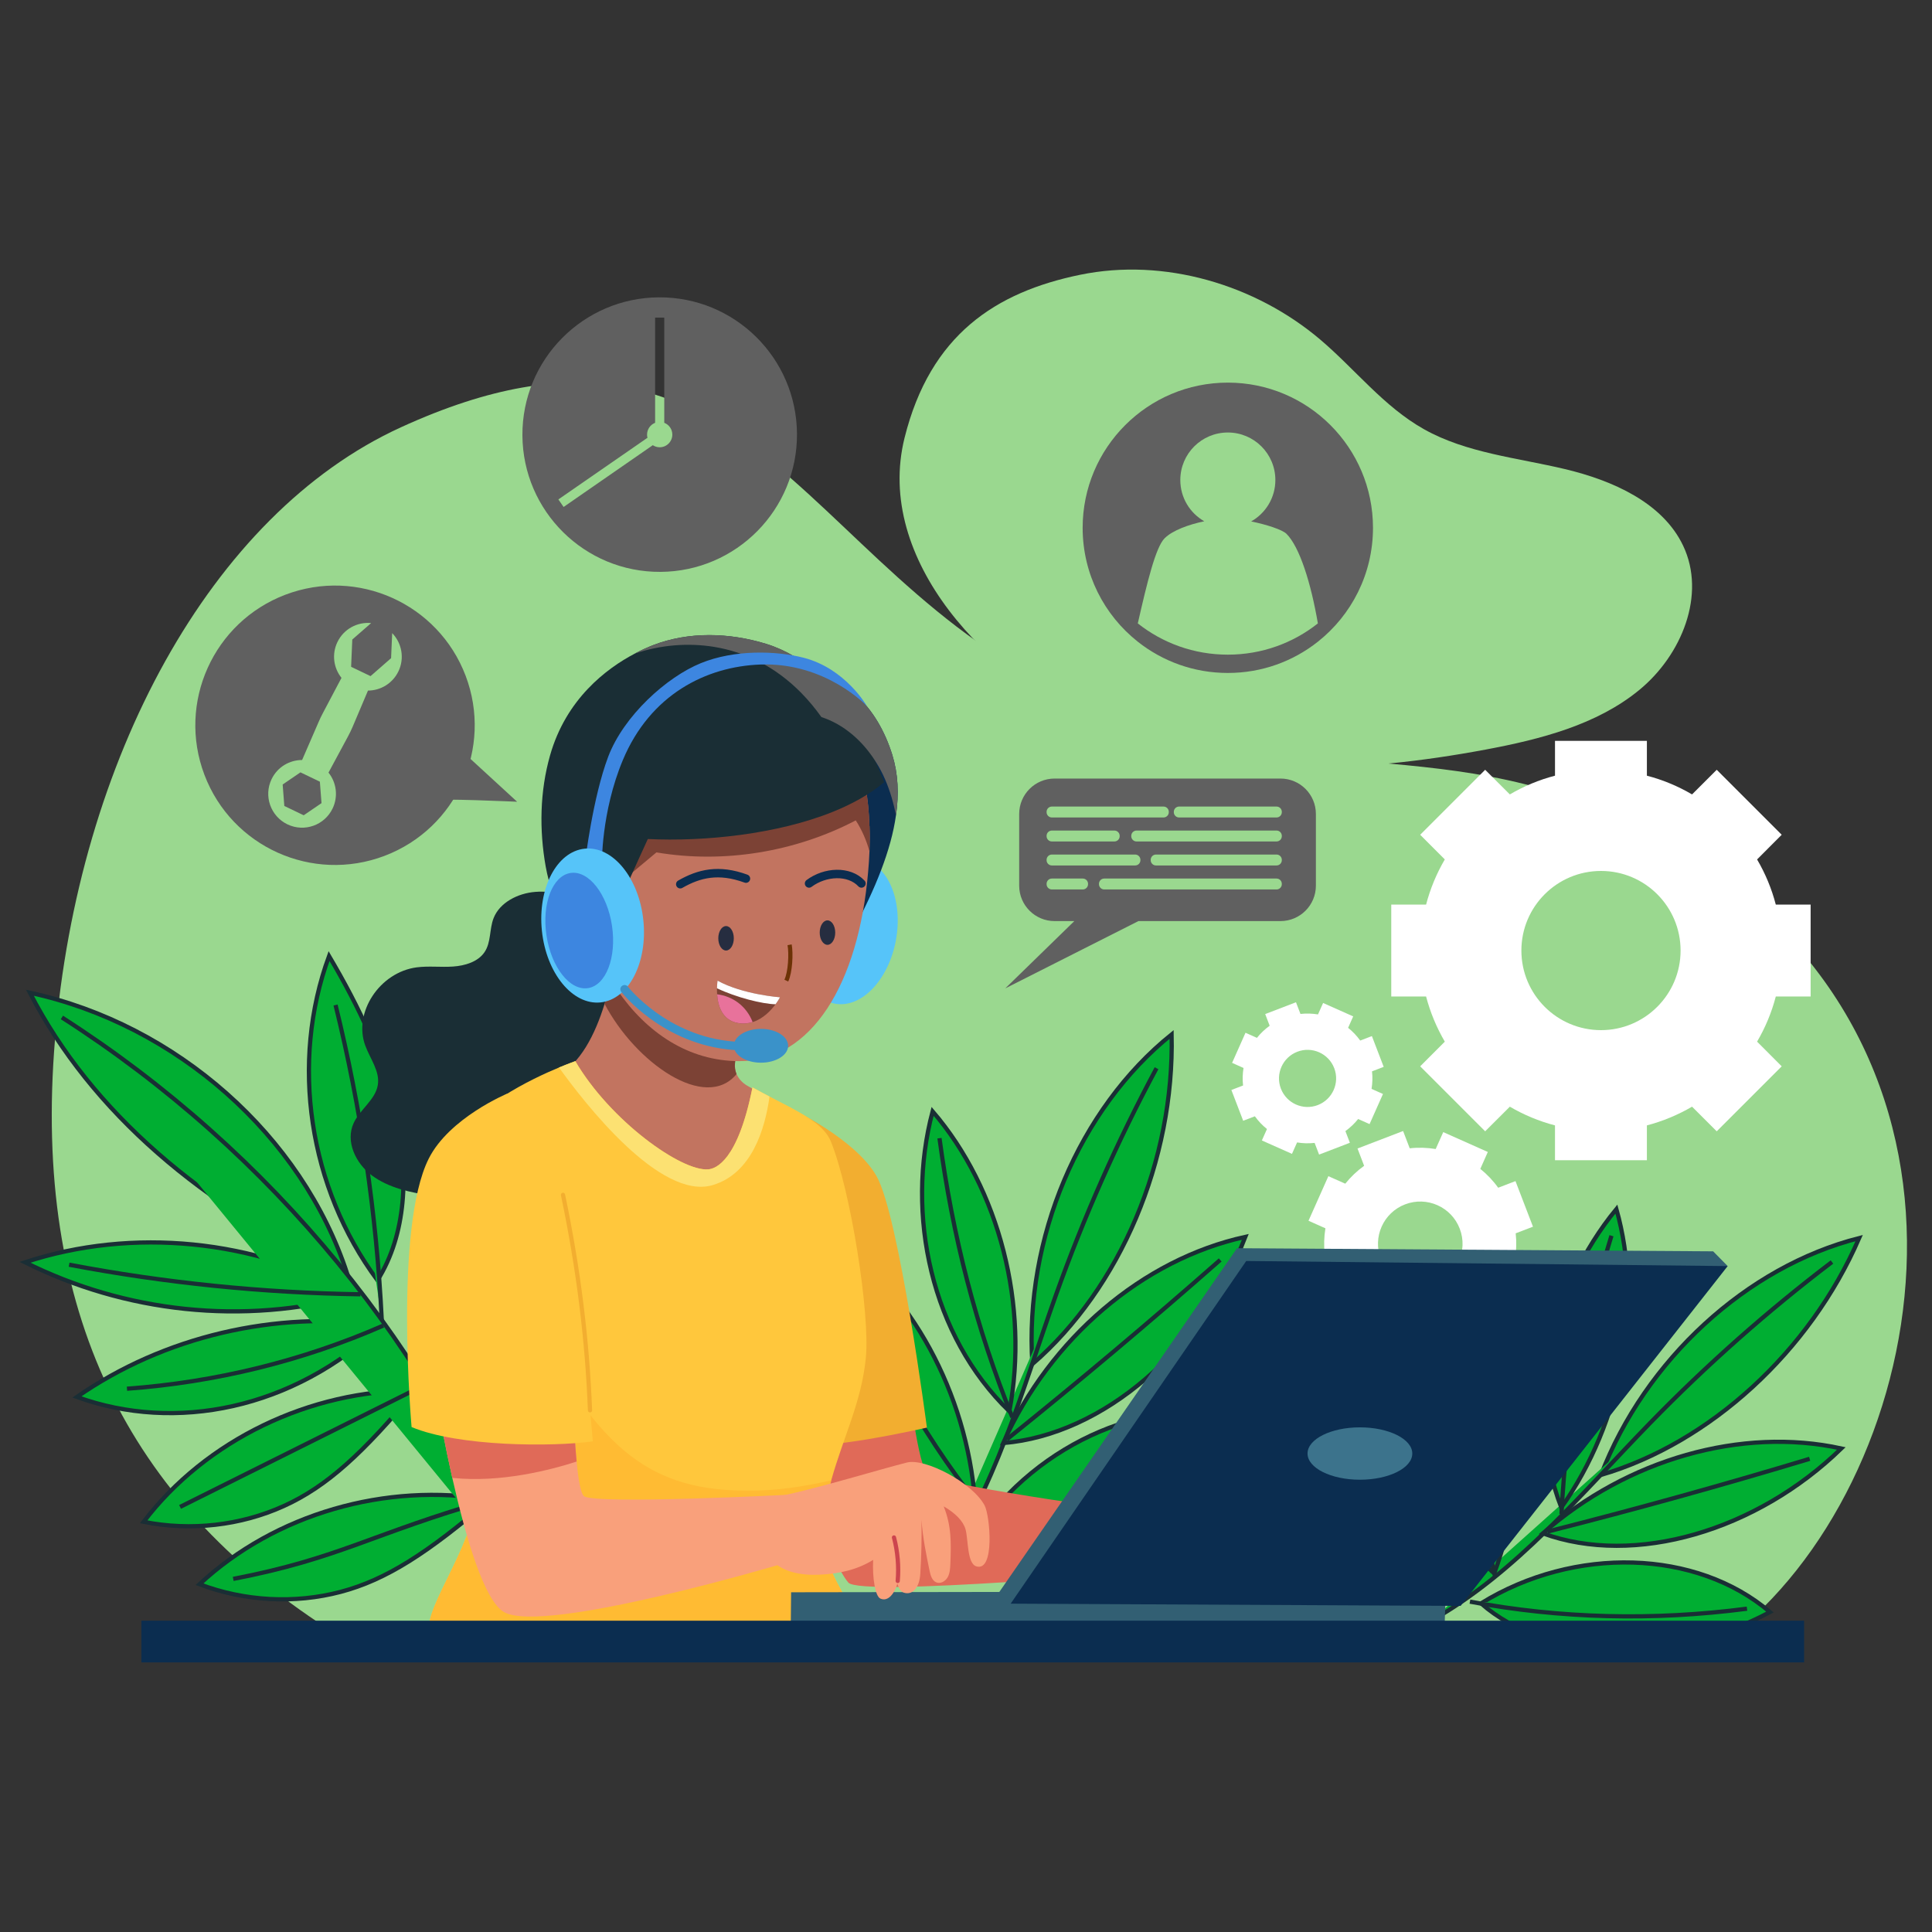 <svg xmlns="http://www.w3.org/2000/svg" xmlns:xlink="http://www.w3.org/1999/xlink" id="Calque_1" x="0px" y="0px" viewBox="0 0 458.14 458.14" style="enable-background:new 0 0 458.14 458.14;" xml:space="preserve"><rect x="0" y="0" width="458.14" height="458.14" fill="#333333" stroke="none"/><style type="text/css">	.st0{fill:#9AD88F;}	.st1{fill:#FFFFFF;}	.st2{fill:#606060;}	.st3{fill:#00AE32;stroke:#1A2E35;stroke-miterlimit:10;}	.st4{fill:#E06A58;}	.st5{fill:#F2AE30;}	.st6{fill:#1A2E35;}	.st7{fill:#C27460;}	.st8{fill:#7C4235;}	.st9{fill:#FFC73C;}	.st10{fill:#FFBB33;}	.st11{fill:#FCE172;}	.st12{fill:#325F73;}	.st13{fill:#0B2D50;}	.st14{fill:#3C738C;}	.st15{fill:#56C4F9;}	.st16{fill:none;stroke:#0B2D50;stroke-width:2;stroke-linecap:round;stroke-miterlimit:10;}	.st17{fill:none;stroke:#6C3206;stroke-miterlimit:10;}	.st18{fill:#262D40;}	.st19{fill:#E8729B;}	.st20{fill:#3D86E0;}	.st21{fill:#3A92C9;}	.st22{fill:none;stroke:#3A92C9;stroke-width:2;stroke-linecap:round;stroke-miterlimit:10;}	.st23{fill:#F9A07B;}	.st24{fill:none;stroke:#CC454E;stroke-linecap:round;stroke-miterlimit:10;}	.st25{fill:none;stroke:#F2AE30;stroke-linecap:round;stroke-miterlimit:10;}</style><g id="XMLID_163_">	<g id="XMLID_329_">		<g>			<path id="XMLID_00000154390018089148511170000013234752021535457930_" class="st0" d="M409.6,388.64    c47.49-36.11,68.64-136.24-8.47-185.34c-51.05-32.5-82.8-13.96-140.23-35.46c-70.11-26.24-80.56-105.52-165.84-66.51    c-45.18,20.66-76.5,78.89-82.01,145.07c-5.4,64.81,17.57,109.28,64.51,139.71C187.79,390.8,298.24,389.95,409.6,388.64z"></path>			<path id="XMLID_00000156583648867960508040000000436600442037833140_" class="st0" d="M214.5,103.83    c-7.17,28.8,19.46,57.31,47.53,69.13c28.06,11.83,60.24,10.42,90.31,4.78c12.97-2.43,26.31-5.85,36.38-14.12    c10.08-8.27,15.92-22.63,10.4-34.23c-4.87-10.23-16.74-15.47-28.05-18.16c-11.31-2.69-23.33-3.79-33.4-9.45    c-9.56-5.37-16.34-14.26-24.65-21.3c-15.36-12.99-36.93-19.43-56.89-15.32C236.15,69.27,220.6,79.35,214.5,103.83z"></path>		</g>	</g>	<g id="XMLID_162_">		<g id="XMLID_160_">			<g id="XMLID_27_">				<path id="XMLID_155_" class="st1" d="M429.36,236.3v-21.79h-8.26c-0.99-3.81-2.5-7.4-4.44-10.71l5.84-5.85l-15.41-15.41     l-5.85,5.84c-3.31-1.94-6.9-3.45-10.71-4.44v-8.26h-21.79v8.26c-3.81,0.99-7.4,2.5-10.71,4.44l-5.85-5.84l-15.41,15.41     l5.84,5.85c-1.94,3.31-3.44,6.9-4.44,10.71h-8.26v21.79h8.26c1,3.81,2.51,7.4,4.44,10.71l-5.84,5.85l15.41,15.41l5.85-5.84     c3.31,1.94,6.9,3.44,10.71,4.44v8.26h21.79v-8.26c3.81-1,7.4-2.51,10.71-4.44l5.85,5.84l15.41-15.41l-5.84-5.85     c1.94-3.31,3.45-6.9,4.44-10.71H429.36z M379.65,244.28c-10.43,0-18.88-8.45-18.88-18.88c0-10.42,8.45-18.87,18.88-18.87     c10.42,0,18.87,8.45,18.87,18.87C398.52,235.82,390.06,244.28,379.65,244.28z"></path>				<path id="XMLID_66_" class="st1" d="M363.52,290.89l-4.15-10.81l-4.1,1.57c-1.22-1.7-2.65-3.19-4.24-4.47l1.78-4.01l-10.57-4.71     l-1.79,4.01c-2.01-0.33-4.08-0.4-6.16-0.17l-1.57-4.1l-10.81,4.15l1.57,4.1c-1.7,1.22-3.19,2.65-4.47,4.24l-4.01-1.78     l-4.71,10.57l4.01,1.79c-0.33,2.01-0.39,4.08-0.17,6.16l-4.1,1.57l4.15,10.81l4.1-1.57c1.22,1.7,2.65,3.19,4.24,4.47l-1.78,4.01     l10.57,4.71l1.79-4.01c2.01,0.33,4.08,0.39,6.16,0.17l1.57,4.1l10.81-4.15l-1.57-4.1c1.7-1.22,3.19-2.65,4.47-4.24l4.01,1.78     l4.71-10.57l-4.01-1.79c0.33-2.01,0.4-4.08,0.17-6.16L363.52,290.89z M340.39,304.31c-5.17,1.98-10.97-0.6-12.96-5.77     c-1.98-5.17,0.6-10.97,5.77-12.95c5.17-1.98,10.97,0.6,12.95,5.77C348.14,296.52,345.55,302.32,340.39,304.31z"></path>				<path id="XMLID_69_" class="st1" d="M328.12,252.99l-2.8-7.3l-2.77,1.06c-0.82-1.15-1.79-2.16-2.87-3.02l1.21-2.71l-7.14-3.18     l-1.21,2.71c-1.36-0.22-2.76-0.27-4.16-0.11l-1.06-2.77l-7.3,2.8l1.06,2.77c-1.15,0.82-2.16,1.79-3.02,2.87l-2.71-1.21     l-3.18,7.14l2.71,1.21c-0.22,1.36-0.27,2.75-0.11,4.16l-2.77,1.06l2.8,7.3l2.77-1.06c0.83,1.15,1.79,2.16,2.87,3.02l-1.21,2.71     l7.14,3.18l1.21-2.71c1.36,0.22,2.75,0.27,4.16,0.11l1.06,2.77l7.3-2.8l-1.06-2.77c1.15-0.83,2.16-1.79,3.02-2.87l2.71,1.21     l3.18-7.14l-2.71-1.21c0.22-1.36,0.27-2.76,0.11-4.16L328.12,252.99z M312.49,262.05c-3.49,1.34-7.41-0.41-8.75-3.9     c-1.34-3.49,0.41-7.41,3.9-8.75c3.49-1.34,7.41,0.41,8.75,3.9C317.73,256.79,315.98,260.71,312.49,262.05z"></path>			</g>			<g id="XMLID_29_">				<path class="st2" d="M291.16,90.73c-19.01,0-34.43,15.42-34.43,34.43c0,10.95,5.11,20.71,13.08,27.01     c5.88,4.65,13.29,7.41,21.35,7.41c8.07,0,15.48-2.76,21.35-7.41c7.96-6.3,13.07-16.06,13.07-27.01     C325.58,106.15,310.17,90.73,291.16,90.73z M291.16,155.24c-8.06,0-15.47-2.76-21.35-7.41c2.2-9.69,4.23-18.05,6.34-20.17     c1.89-1.9,5.78-3.29,9.42-4.05c-3.4-1.94-5.68-5.59-5.68-9.78c0-6.23,5.04-11.27,11.27-11.27c6.22,0,11.27,5.04,11.27,11.27     c0,4.21-2.31,7.88-5.74,9.82c3.65,0.74,7.4,1.96,8.38,2.94c3.12,3.11,5.81,11.7,7.44,21.24     C306.64,152.48,299.23,155.24,291.16,155.24z"></path>			</g>			<g id="XMLID_34_">				<g id="XMLID_35_">					<path class="st2" d="M303.64,184.62h-53.56c-4.64,0-8.4,3.76-8.4,8.4v17c0,4.64,3.77,8.41,8.41,8.4h4.67l-16.38,15.96      l31.58-15.96h33.68c4.64,0,8.4-3.76,8.4-8.4v-17C312.04,188.38,308.28,184.62,303.64,184.62z M248.18,192.51      c0-0.69,0.56-1.25,1.25-1.25h26.48c0.69,0,1.25,0.56,1.25,1.25v0.09c0,0.69-0.56,1.25-1.25,1.25h-26.48      c-0.69,0-1.25-0.56-1.25-1.25V192.51z M248.18,198.2c0-0.69,0.56-1.25,1.25-1.25h14.83c0.69,0,1.25,0.56,1.25,1.25v0.09      c0,0.69-0.56,1.25-1.25,1.25h-14.83c-0.69,0-1.25-0.56-1.25-1.25V198.2z M248.18,203.89c0-0.69,0.56-1.25,1.25-1.25h19.75      c0.69,0,1.25,0.56,1.25,1.25v0.09c0,0.69-0.56,1.25-1.25,1.25h-19.75c-0.69,0-1.25-0.56-1.25-1.25V203.89z M249.43,210.92      c-0.69,0-1.25-0.56-1.25-1.25v-0.09c0-0.69,0.56-1.25,1.25-1.25h7.33c0.69,0,1.25,0.56,1.25,1.25v0.09      c0,0.69-0.56,1.25-1.25,1.25H249.43z M303.96,209.67c0,0.69-0.56,1.25-1.25,1.25h-40.86c-0.69,0-1.25-0.56-1.25-1.25v-0.09      c0-0.69,0.56-1.25,1.25-1.25h40.86c0.69,0,1.25,0.56,1.25,1.25V209.67z M303.96,203.98c0,0.69-0.56,1.25-1.25,1.25h-28.59      c-0.69,0-1.25-0.56-1.25-1.25v-0.09c0-0.69,0.56-1.25,1.25-1.25h28.59c0.69,0,1.25,0.56,1.25,1.25V203.98z M303.96,198.29      c0,0.69-0.56,1.25-1.25,1.25h-33.2c-0.69,0-1.25-0.56-1.25-1.25v-0.09c0-0.69,0.56-1.25,1.25-1.25h33.2      c0.69,0,1.25,0.56,1.25,1.25V198.29z M303.96,192.6c0,0.69-0.56,1.25-1.25,1.25H279.6c-0.69,0-1.25-0.56-1.25-1.25v-0.09      c0-0.69,0.56-1.25,1.25-1.25h23.11c0.69,0,1.25,0.56,1.25,1.25V192.6z"></path>				</g>			</g>			<g id="XMLID_25_">				<g id="XMLID_24_">					<path class="st2" d="M75.85,185.36l-4.6-2.21l-4.22,2.88l0.39,5.09l4.6,2.21l4.22-2.88L75.85,185.36z M75.85,185.36l-4.6-2.21      l-4.22,2.88l0.39,5.09l4.6,2.21l4.22-2.88L75.85,185.36z M110.41,160.23c-6.5-17.1-25.62-25.7-42.72-19.21      c-17.1,6.49-25.7,25.62-19.21,42.72c6.49,17.1,25.61,25.7,42.71,19.21C108.29,196.46,116.9,177.34,110.41,160.23z M94.48,159.2      c-1.38,2.87-4.23,4.55-7.22,4.56l-3.63,8.57c-0.34,0.8-0.72,1.58-1.13,2.34l-4.6,8.54c1.87,2.33,2.35,5.63,0.97,8.51      c-1.92,3.99-6.71,5.68-10.71,3.76c-3.99-1.92-5.68-6.72-3.76-10.71c1.38-2.88,4.25-4.55,7.24-4.55l3.95-9.1      c0.29-0.67,0.6-1.32,0.94-1.96l4.45-8.42c-1.87-2.33-2.35-5.61-0.97-8.48c1.5-3.12,4.75-4.83,8-4.51l-4.47,3.9l-0.28,6.47      l4.61,2.21l4.87-4.26l0.26-5.94C95.28,152.48,95.98,156.09,94.48,159.2z M71.25,183.15l-4.22,2.88l0.39,5.09l4.6,2.21      l4.22-2.88l-0.39-5.09L71.25,183.15z"></path>				</g>				<path id="XMLID_26_" class="st2" d="M102.44,189.8c1.18-0.55,20.19,0.32,20.19,0.32l-13.7-12.58L102.44,189.8z"></path>			</g>			<g id="XMLID_159_">				<g id="XMLID_74_">					<g id="XMLID_157_">						<path class="st2" d="M156.24,70.51c-17.98,0.11-32.46,14.77-32.36,32.74c0.11,17.98,14.77,32.47,32.75,32.36       c17.98-0.11,32.47-14.77,32.36-32.75C188.88,84.89,174.22,70.4,156.24,70.51z M156.44,106.06c-0.61,0-1.17-0.18-1.64-0.49       l-21.15,14.65l-1.24-1.79l21.13-14.62c-0.07-0.24-0.1-0.49-0.1-0.75c0-1.27,0.79-2.36,1.91-2.8V75.32h2.17v24.94       c1.12,0.44,1.91,1.52,1.91,2.8C159.43,104.71,158.09,106.06,156.44,106.06z"></path>					</g>				</g>			</g>		</g>		<g id="XMLID_161_">			<g id="XMLID_231_">				<g id="XMLID_5_">					<g id="XMLID_6_">						<path id="XMLID_108_" class="st3" d="M244.81,323.48c-1.93-29.76,11.09-60.56,33.02-78.18       C278.51,275.21,265.62,305.48,244.81,323.48z"></path>						<path id="XMLID_107_" class="st3" d="M274.25,253.31c-9.24,17.22-17.23,35.24-23.87,53.83       c-8.07,22.57-14.42,46.55-28.24,65.47"></path>					</g>					<g id="XMLID_7_">						<path id="XMLID_106_" class="st3" d="M237.89,342.2c11.1-24.83,33.13-43.59,57.42-48.9       C284.97,319.91,261.71,340.21,237.89,342.2z"></path>						<path id="XMLID_105_" class="st3" d="M289.35,298.77c-16.59,14.6-33.46,28.79-50.61,42.56"></path>					</g>					<g id="XMLID_8_">						<path id="XMLID_104_" class="st3" d="M231.34,363.83c14.83-22.15,42.19-33.71,64.83-27.39       C279.52,358.31,252.1,369.9,231.34,363.83z"></path>						<path id="XMLID_103_" class="st3" d="M290.74,338.04c-19.44,12.16-40.41,21.14-62.03,26.54"></path>					</g>					<g id="XMLID_9_">						<path id="XMLID_102_" class="st3" d="M239.35,334.67c4.74-24.94-2.37-52.74-18.2-71.13       C214.66,288.05,220.85,316.77,239.35,334.67z"></path>						<path id="XMLID_101_" class="st3" d="M222.78,269.9c3.12,23.2,8.67,44.93,17.27,66.17"></path>					</g>					<g id="XMLID_10_">						<path id="XMLID_100_" class="st3" d="M231.21,355.91c-2.02-25.64-15.16-49.72-34.38-63.01c1.11,13.58,4.72,26.67,10.45,38.57       C213.87,345.14,223.55,353.81,231.21,355.91z"></path>						<path id="XMLID_99_" class="st3" d="M199.68,298.09c7.56,21.38,18.44,41.2,32.01,58.36"></path>					</g>				</g>				<g id="XMLID_11_">					<g id="XMLID_12_">						<path id="XMLID_98_" class="st3" d="M379.64,349.76c10.49-27.29,34.62-49.43,61.23-56.17       C429.21,320.51,405.41,342.21,379.64,349.76z"></path>						<path id="XMLID_97_" class="st3" d="M434.42,299.26c-15.22,11.57-29.68,24.36-43.16,38.21c-16.38,16.82-31.83,35.58-51.8,46.8       "></path>					</g>					<g id="XMLID_13_">						<path id="XMLID_96_" class="st3" d="M365.85,363.61c19.99-17.59,47.15-25.31,70.79-20.13       C416.6,362.97,387.72,371.56,365.85,363.61z"></path>						<path id="XMLID_95_" class="st3" d="M429.13,345.93c-20.65,6.24-41.38,11.99-62.18,17.26"></path>					</g>					<g id="XMLID_14_">						<path id="XMLID_94_" class="st3" d="M351.19,380.21c22.19-13.68,51.11-12.81,68.53,2.06       C396.04,394.95,367.05,394.08,351.19,380.21z"></path>						<path id="XMLID_93_" class="st3" d="M414.27,381.47c-22.16,2.9-44.39,2.34-65.7-1.67"></path>					</g>					<g id="XMLID_15_">						<path id="XMLID_92_" class="st3" d="M370.23,357.5c14.41-20.28,19.52-47.95,13.07-70.79       C367.51,305.89,361.21,334,370.23,357.5z"></path>						<path id="XMLID_91_" class="st3" d="M382.13,293.03c-6.76,21.94-10.75,43.56-11.85,66"></path>					</g>					<g id="XMLID_16_">						<path id="XMLID_90_" class="st3" d="M354.33,373.1c8.72-23.66,6.98-50.48-4.56-70.16c-4.58,12.55-6.76,25.68-6.57,38.62       C343.41,356.42,348.41,368.1,354.33,373.1z"></path>						<path id="XMLID_89_" class="st3" d="M350.15,308.72c-2.08,22.13-0.59,44.23,4.37,65.05"></path>					</g>				</g>				<g id="XMLID_112_">					<path id="XMLID_88_" class="st3" d="M82.34,302.05c-10.69-32.71-40.54-59.14-75.25-66.64      C21.68,263.71,48.15,286.23,82.34,302.05z"></path>					<path id="XMLID_87_" class="st3" d="M84.15,307.12c-23.42-13.25-52.77-16.17-78.22-7.79C29.53,311.12,57.49,314.4,84.15,307.12      z"></path>					<path id="XMLID_86_" class="st3" d="M90.63,314.22c-25.32-3.51-51.83,2.73-72.39,17.04C41.55,339.73,69.52,334.23,90.63,314.22      z"></path>					<path id="XMLID_85_" class="st3" d="M98.52,329.71c-25.07-0.1-49.72,11.81-64.46,31.16c11.16,2.24,23.01,0.9,33.24-3.74      C77.54,352.49,86.12,344.58,98.52,329.71z"></path>					<path id="XMLID_84_" class="st3" d="M116.2,355.63c-24.72-4.24-51.06,3.42-68.89,20.04c10.64,4.04,22.55,4.69,33.44,1.82      C91.63,374.62,101.44,368.24,116.2,355.63z"></path>					<path id="XMLID_83_" class="st3" d="M89.51,303.6c-16.32-22-20.75-51.65-11.48-76.88c7.08,11.99,13.19,24.67,16.04,38.15      C96.92,278.35,96.37,292.72,89.51,303.6z"></path>					<path id="XMLID_82_" class="st3" d="M99.48,324.83c-3.87-23.38,4.13-48.15,21.01-65.08      C122.43,283.93,115.03,308.57,99.48,324.83z"></path>					<g id="XMLID_113_">						<path id="XMLID_81_" class="st3" d="M14.68,241.27c49.68,31.79,88.54,79.17,109.05,133.01"></path>						<path id="XMLID_80_" class="st3" d="M79.57,238.32c6.04,24.54,9.72,49.59,10.96,74.72"></path>						<path id="XMLID_79_" class="st3" d="M116.78,269.23c-1.98,19.8-8.1,39.15-17.87,56.58"></path>						<path id="XMLID_78_" class="st3" d="M16.39,299.9c22.78,4.33,45.93,6.68,69.09,7.02"></path>						<path id="XMLID_77_" class="st3" d="M30.11,329.31c21-1.53,41.67-6.61,60.77-14.97"></path>						<path id="XMLID_76_" class="st3" d="M42.7,357.34c19.38-9.67,38.76-19.35,58.14-29.01"></path>						<path id="XMLID_75_" class="st3" d="M55.3,374.41c25.3-4.88,32.82-10.71,60.9-18.77"></path>					</g>				</g>			</g>			<g id="XMLID_4_">				<g id="XMLID_47_">					<path id="XMLID_65_" class="st4" d="M215.49,328.06c0,0,2.19,20.07,4.64,21.68c4.38,2.89,55.08,9.57,55.08,9.57l-1.66,13.19      c0,0-69.44,6.24-72.39,2.77c-5.12-6.02-14.12-35.06-14.12-35.06L215.49,328.06z"></path>					<path id="XMLID_64_" class="st5" d="M182.01,276.39l5.61-13.47c0,0,15.22,7.15,20.24,15.98c5.37,9.44,11.94,59.63,11.94,59.63      s-26.87,6.19-31.81,3.56C183.05,339.46,182.01,276.39,182.01,276.39z"></path>				</g>				<path id="XMLID_63_" class="st6" d="M139.28,213.87c-3.93-1.44-8.09-2.7-12.3-2.38c-4.21,0.32-8.51,2.55-9.94,6.25     c-1.02,2.62-0.55,5.71-2.16,8.07c-1.54,2.26-4.6,3.2-7.46,3.39c-2.87,0.2-5.76-0.18-8.61,0.19     c-8.8,1.17-15.08,10.73-12.19,18.56c1.15,3.12,3.51,6.1,2.97,9.35c-0.57,3.48-4.22,5.77-5.72,9c-1.99,4.3,0.39,9.51,4.32,12.44     c3.93,2.92,9.04,4.03,14,4.77c6.83,1.02,13.88,1.5,20.63,0.06c6.75-1.44,13.2-5,16.69-10.56c1.55-2.46,2.49-5.24,4.29-7.55     c3.72-4.77,10.31-6.62,15.5-10c5.67-3.71,9.83-10.93,6.49-16.58c-3.22-5.43-11.6-6.64-14.96-11.99     c-1.39-2.21-1.72-4.84-2.62-7.25C147.29,217.22,145.09,216,139.28,213.87z"></path>				<g id="XMLID_48_">					<path id="XMLID_62_" class="st7" d="M162.18,280.48c0.99,1.14,2.16,2.39,3.78,2.5c1.71,0.12,3.14-1.09,4.24-2.26      c5.68-6.01,9.43-13.39,10.95-21c-1.41-0.8-2.77-1.57-4-2.29c-1.14-0.68-2-1.63-2.49-2.74c-0.34-0.82-0.46-1.68-0.37-2.58      c0.8-7.52,1.51-11.71,4.15-19.34c-12.54-2.83-24.37-6.19-31.17-11.87c-0.83,3.5-1.81,10.35-3.9,17.14      c-2.23,7.19-5.71,14.3-11.61,17.36C143.34,262.24,153.67,270.74,162.18,280.48z"></path>					<path id="XMLID_61_" class="st8" d="M174.29,252.12c-0.09,0.9,0.03,1.77,0.37,2.58c-7.42,9-24.01-2.76-31.29-16.65      c2.09-6.79,3.07-13.64,3.9-17.14c6.79,5.68,18.63,9.05,31.17,11.87C175.8,240.41,175.09,244.59,174.29,252.12z"></path>				</g>				<g id="XMLID_49_">					<path id="XMLID_60_" class="st9" d="M194.95,360.92c-1.64,10.86,10.08,22.55,10.37,28.35c-24.89,0-77.03,1.52-103.58-2.09      c-1.21-6.7,11.9-21.77,11.9-36.65c0-1.97-0.08-4.13-0.24-6.45c-0.42-6.64-1.4-14.54-2.49-22.64      c-2.96-21.73-6.9-44.97-3.99-49.79c5.7-9.39,19.03-15.77,25.64-18.51c2.27-0.94,3.75-1.45,3.86-1.51      c8.29,14.14,25.16,26.2,31.53,25.66c1.77-0.14,7.02-1.97,10.49-19.44c1.35,0.77,2.7,1.48,4.04,2.17      c6.59,3.43,12.77,6.26,14.55,10.67c4.7,11.61,9.31,40.88,8.29,51.29c-1.03,10.5-5.25,18.52-8.21,29.06      c-0.69,2.47-1.32,5.09-1.83,7.91C195.15,359.58,195.05,360.24,194.95,360.92z"></path>					<path id="XMLID_59_" class="st10" d="M205.32,389.27c-24.89,0-77.03,1.52-103.58-2.09c-1.21-6.7,11.9-21.77,11.9-36.65      c0-1.97-0.08-4.13-0.24-6.45c-0.42-6.64-1.4-14.54-2.49-22.64c4.71,4.97,11.58-16.03,14.62-9.88      c16.45,33.2,29.42,41.93,51.96,41.93c6.72,0,12.92-0.93,19.62-2.45c-0.69,2.47-1.32,5.09-1.83,7.91      c-0.12,0.64-0.23,1.3-0.33,1.98C193.31,371.77,205.03,383.46,205.32,389.27z"></path>					<path id="XMLID_58_" class="st11" d="M182.48,260.02c-1.07,7.77-4.24,18.24-13.46,21c-12.46,3.73-30.49-19.55-36.46-27.88      c2.27-0.94,3.75-1.45,3.86-1.51c8.29,14.14,25.16,26.2,31.53,25.66c1.77-0.14,7.02-1.97,10.49-19.44      C179.79,258.61,181.14,259.32,182.48,260.02z"></path>				</g>				<g id="XMLID_50_">					<g id="XMLID_51_">						<g id="XMLID_52_">							<polygon id="XMLID_57_" class="st12" points="187.6,377.58 187.51,386.25 342.51,387.17 342.83,377.34        "></polygon>						</g>						<g id="XMLID_53_">							<polygon id="XMLID_56_" class="st12" points="409.69,300.23 406.24,296.73 293.34,295.99 236.7,377.9 239.66,380.28                "></polygon>							<polygon id="XMLID_55_" class="st13" points="295.52,299.02 239.66,380.28 346.36,380.81 409.69,300.23        "></polygon>						</g>					</g>					<ellipse id="XMLID_54_" class="st14" cx="322.48" cy="344.68" rx="12.42" ry="6.21"></ellipse>				</g>				<g id="XMLID_114_">					<g id="XMLID_115_">						<path id="XMLID_116_" class="st15" d="M189.89,218.8c1.76-9.44,8.23-16.16,14.46-14.99c6.23,1.16,9.85,9.76,8.09,19.2       c-1.76,9.44-8.23,16.16-14.46,14.99C191.75,236.84,188.13,228.25,189.89,218.8z"></path>					</g>					<path id="XMLID_117_" class="st13" d="M212.46,193.37c-1.16,8.22-4.83,17.28-10.18,27.29c-1.88-8.2-3.08-18.19-4.74-28.18      c-1.69-10.01-3.84-20.02-7.57-28.2c-0.84-1.81-1.75-3.54-2.74-5.14c2.21-0.21,4.45,0,6.58,0.59c3.33,0.89,6.45,2.61,9,4.91      c4.24,3.77,7.08,8.91,8.77,14.33C212.97,183.47,213.22,188.25,212.46,193.37z"></path>					<g id="XMLID_118_">						<path id="XMLID_119_" class="st7" d="M206.18,201.87c-0.06,1.62-0.17,3.27-0.32,4.91c-2.28,26.6-13.45,44.85-30.54,44.85       c-24.13,0-39.77-27.06-39.77-53.57c0-26.15,16.02-45.08,34.77-42.89c10.81,1.24,18.71,4.83,24.32,10.09       c3.71,3.5,6.39,7.73,8.22,12.54c2.09,5.39,3.1,11.49,3.31,18.06c0,0.02,0.02,0.04,0.02,0.06       C206.27,197.86,206.25,199.84,206.18,201.87z"></path>						<path id="XMLID_120_" class="st8" d="M206.18,201.87c-0.72-2.57-1.79-5.08-3.25-7.33c-14.23,7.44-31.19,10.31-47.27,7.59       c-3.06,2.55-6.05,5.06-9.06,7.57c0.06-12.1,0.23-20.29,4.95-26.15c4.43-5.5,11.82-7.57,18.82-8.47       c7.88-1.03,15.89-0.99,23.75,0.15c3.01,0.42,6.13,1.07,8.75,2.59c2.09,5.39,3.1,11.49,3.31,18.06c0,0.02,0.02,0.04,0.02,0.06       C206.27,197.86,206.25,199.84,206.18,201.87z"></path>					</g>					<path id="XMLID_121_" class="st6" d="M209.66,185.49c-3.31,2.8-7.46,5.12-12.12,7c-13.26,5.35-30.49,7.12-43.92,6.47      c-6.6,14.5-9.27,19.7-10.96,32.35c-6.45-6.05-11.7-17.13-13.26-25.84c-1.54-8.68-1.39-17.79,1.03-26.32      c3.81-13.45,13.42-20.65,20.08-24.15c1.66-0.91,3.16-1.54,4.32-2c8.51-3.29,18.1-2.99,26.83-0.32      c4.76,1.48,8.77,3.98,12.14,7.06c6.81,6.15,11.02,14.48,13.74,20.72C208.4,182.37,209.09,184.1,209.66,185.49z"></path>					<path id="XMLID_122_" class="st2" d="M212.46,193.37c-0.55-2.91-1.37-5.73-2.53-8.45c-0.65-1.54-1.45-3.03-2.38-4.47      c-3.03-4.76-7.44-8.68-12.77-10.41c-1.52-2.13-3.12-4.05-4.8-5.75c-6.05-6.15-13.15-9.67-20.67-10.9      c-6.26-1.01-12.77-0.44-18.78,1.6c1.66-0.91,3.16-1.54,4.32-2c8.51-3.29,18.1-2.99,26.83-0.32c4.76,1.48,8.77,3.98,12.14,7.06      c3.33,0.89,6.45,2.61,9,4.91c4.24,3.77,7.08,8.91,8.77,14.33C212.97,183.47,213.22,188.25,212.46,193.37z"></path>					<g id="XMLID_123_">						<g id="XMLID_124_">							<path id="XMLID_125_" class="st16" d="M161.31,209.68c4.46-2.55,9.09-3.7,15.58-1.33"></path>							<path id="XMLID_126_" class="st16" d="M191.85,209.5c3.82-2.85,9.48-3.14,12.43,0"></path>							<path id="XMLID_127_" class="st17" d="M187.24,224.04c0.39,2.02,0.18,6.49-0.78,8.5"></path>							<ellipse id="XMLID_128_" class="st18" cx="172.17" cy="222.5" rx="1.84" ry="2.9"></ellipse>							<ellipse id="XMLID_129_" class="st18" cx="196.22" cy="221.15" rx="1.84" ry="2.9"></ellipse>						</g>						<g id="XMLID_130_">							<path id="XMLID_131_" class="st8" d="M184.96,236.49c0,0-0.36,0.7-1.05,1.65c-1.08,1.45-2.92,3.45-5.43,4.23h-0.01        c-1.06,0.34-2.21,0.46-3.49,0.23c-3.76-0.67-4.75-4.14-4.93-6.81c-0.04-0.52-0.04-1-0.03-1.44c0.02-1.08,0.14-1.8,0.14-1.8        C176.15,235.85,184.96,236.49,184.96,236.49z"></path>							<path id="XMLID_132_" class="st1" d="M184.96,236.49c0,0-0.36,0.7-1.05,1.65c-3.06-0.04-9.32-1.61-13.89-3.79        c0.02-1.08,0.14-1.8,0.14-1.8C176.15,235.85,184.96,236.49,184.96,236.49z"></path>							<path id="XMLID_133_" class="st19" d="M178.47,242.36c-1.06,0.34-2.21,0.46-3.49,0.23c-3.76-0.67-4.75-4.14-4.93-6.81        c1.82,0.22,3.58,0.92,5.04,2.03C176.62,238.98,177.79,240.57,178.47,242.36z"></path>						</g>					</g>					<g id="XMLID_134_">						<path id="XMLID_135_" class="st20" d="M142.72,205.09c0,0-0.21-12.47,4.98-24.86c6.51-15.55,19.78-22.2,32.65-22.65       c15.51-0.55,25.22,9.86,25.22,9.86s-5.05-8.91-15.01-11.47c-6.54-1.68-16.41-1.95-24.33,1.27       c-8.16,3.31-18.33,12.5-22.01,22.21c-3.67,9.71-5.46,24.83-5.46,24.83L142.72,205.09z"></path>						<g id="XMLID_136_">															<ellipse id="XMLID_137_" transform="matrix(0.995 -0.103 0.103 0.995 -21.928 15.712)" class="st15" cx="140.57" cy="219.34" rx="12.09" ry="18.32"></ellipse>							<path id="XMLID_138_" class="st20" d="M135.3,207.01c4.29-0.64,8.68,4.95,9.82,12.49c1.13,7.54-1.42,14.18-5.71,14.82        c-4.29,0.64-8.68-4.95-9.82-12.49C128.46,214.29,131.01,207.66,135.3,207.01z"></path>						</g>						<g id="XMLID_139_">							<ellipse id="XMLID_140_" class="st21" cx="180.45" cy="247.99" rx="6.44" ry="4.01"></ellipse>							<path id="XMLID_141_" class="st22" d="M148.1,234.58c0,0,9.46,12.16,25.91,13.41"></path>						</g>					</g>				</g>				<g id="XMLID_142_">					<g id="XMLID_143_">						<g id="XMLID_144_">							<g id="XMLID_145_">								<path id="XMLID_146_" class="st23" d="M187.51,354.43l-0.62,15.99c0,0-57.83,17.33-67.38,11.85         c-4.66-2.68-9.01-17.42-12.26-31.81c-3.4-15.12-5.58-29.84-5.58-29.84l33.9-6.64c0,0,0.02,20.67,1.17,32.62         c0.41,4.45,1,7.69,1.79,8.22C141.52,356.79,187.51,354.43,187.51,354.43z"></path>								<path id="XMLID_147_" class="st4" d="M136.74,346.58c-6.16,2-18.05,5.09-29.49,3.87c-3.4-15.12-5.58-29.84-5.58-29.84         l33.9-6.64C135.57,313.96,135.59,334.63,136.74,346.58z"></path>							</g>							<g id="XMLID_148_">								<path id="XMLID_149_" class="st23" d="M185.86,354.59c8.6-1.84,23.16-6.26,29.2-7.78c4.29-1.08,15.46,4.7,18.41,10.15         c1.29,2.38,2.51,15.86-1.96,14.47c-2.24-0.7-1.87-6.48-2.57-8.84c-0.57-1.92-2.39-3.78-5.16-5.38         c1.85,4.61,1.78,8.63,1.58,13.61c-0.04,1.1-0.11,2.25-0.64,3.2c-0.54,0.95-1.7,1.63-2.7,1.21c-1.02-0.42-1.37-1.69-1.6-2.8         c-0.79-3.84-1.59-7.68-1.91-12.02c0.08,4.27-0.01,8.55-0.28,12.81c-0.2,3.26-1.82,5.05-3.81,4.48         c-0.89-0.25-1.25-1.07-1.63-2.15c-0.6,2.09-2.1,4.4-4.04,3.52c-1.18-0.53-1.91-4.79-1.7-9.17         c-3.72,2.31-7.92,3.29-12.76,3.51c-4.34,0.2-8.78-0.61-11.39-3.56C183.16,365.24,184.68,358.42,185.86,354.59z"></path>								<path id="XMLID_150_" class="st24" d="M212.88,374.89c0.29-3.46-0.01-6.97-0.89-10.31"></path>							</g>						</g>						<path id="XMLID_151_" class="st9" d="M131.76,280.44c-2.46-6.93-11.47-21.11-11.47-21.11s-13.75,5.72-18.63,15.43       C93.4,291.2,97.6,338.4,97.6,338.4c11.13,4.66,33.47,4.73,42.98,3.39C140.58,341.79,136.69,294.29,131.76,280.44z"></path>					</g>					<path id="XMLID_152_" class="st25" d="M133.51,283.34c3.75,17.95,5.76,34.69,6.4,51.09"></path>				</g>			</g>			<rect id="XMLID_3_" x="33.53" y="384.32" class="st13" width="394.28" height="9.89"></rect>		</g>	</g></g></svg>
